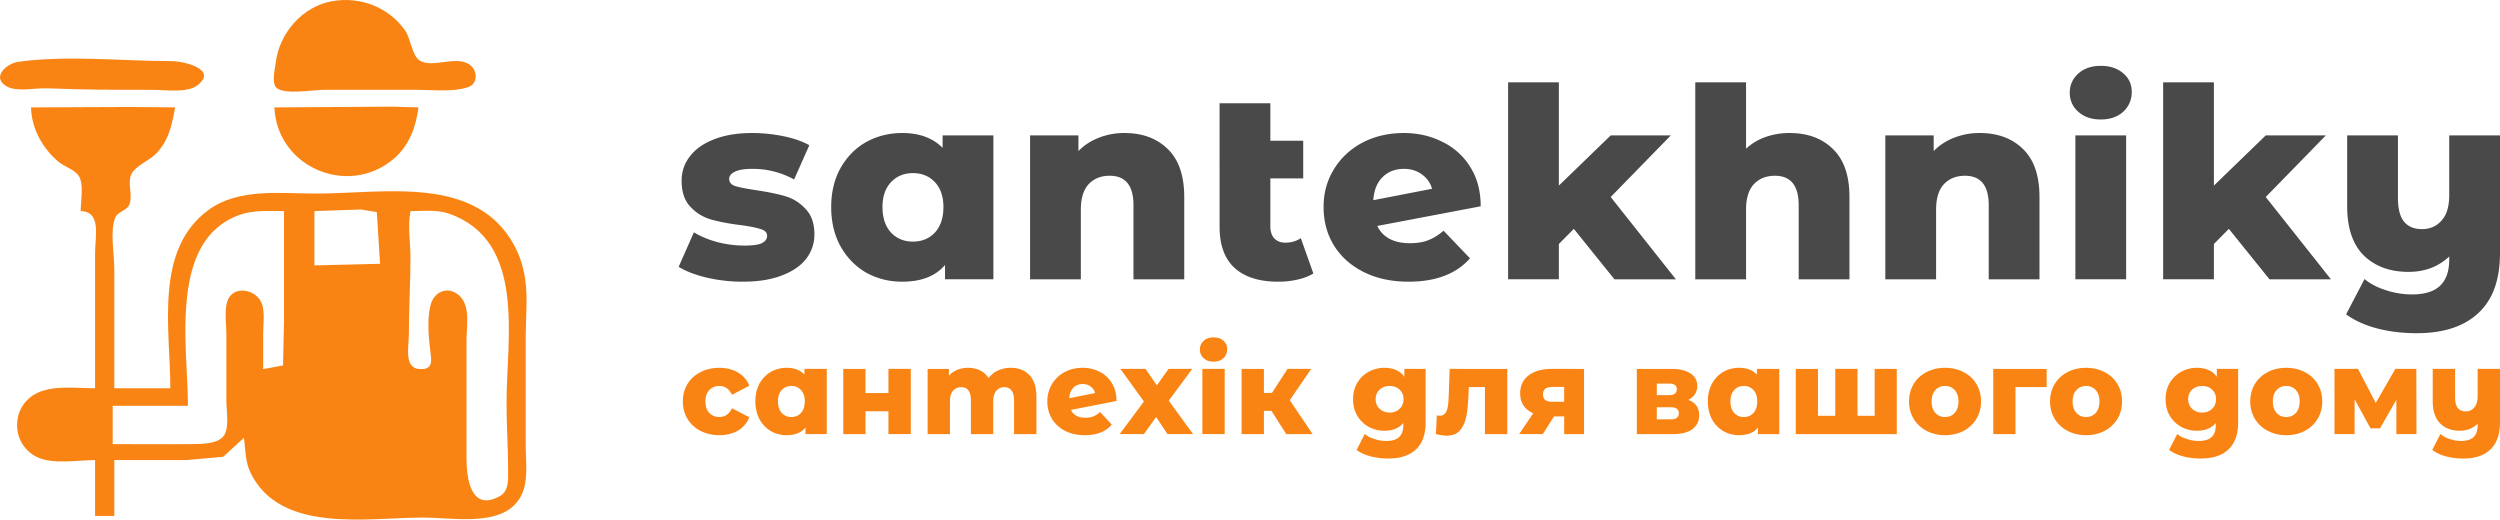 <svg xmlns="http://www.w3.org/2000/svg" width="250" height="52" fill="none" viewBox="0 0 250 52" focusable="false" attributes="[object Object]"><g clip-path="url(#a)"><path fill="#FA8413" d="M33.202.12c-2.989.538-5.276 3.22-5.628 6.15-.075.615-.461 2.09.12 2.549.84.663 3.65.164 4.707.164h9.446c1.557 0 3.457.238 4.956-.264 1.039-.348.96-1.719.133-2.275-1.403-.944-3.804.466-5.039-.444-.689-.508-.846-2.17-1.366-2.922C38.895.715 36.01-.384 33.2.12M1.822 6.178C.683 6.336-.955 7.75.713 8.66c1.005.55 2.87.122 3.992.17 3.518.154 7.038.154 10.567.154 1.213 0 3.42.336 4.446-.438 2.19-1.65-1.47-2.434-2.525-2.434-4.99 0-10.43-.613-15.37.067m1.281 4.56c.044 2.098 1.146 4.104 2.75 5.442.59.493 1.653.786 2.049 1.455.493.832.164 2.53.164 3.476 2.107.025 1.441 2.6 1.441 4.15v13.564c-1.875 0-4.411-.37-6.083.628-2.398 1.43-2.283 5.043.32 6.271 1.565.74 4.063.283 5.763.283v5.585h1.922v-5.585h7.204l3.682-.331 2.081-1.904c.153 1.205.118 2.397.662 3.511 2.989 6.122 11.728 4.469 17.27 4.469 2.642 0 6.803.782 8.937-1.089 1.775-1.555 1.308-3.971 1.308-6.093V33.56c0-1.87.22-3.896-.07-5.745-.173-1.105-.507-2.202-1.033-3.192-3.82-7.186-13.037-5.266-19.87-5.266-3.526 0-7.713-.57-10.726 1.621-5.496 3.997-3.842 11.924-3.842 17.848H11.43v-11.97c0-1.428-.452-3.765.096-5.089.27-.653 1.138-.658 1.408-1.311.395-.955-.276-2.233.261-3.14.47-.796 1.797-1.287 2.458-1.995 1.27-1.36 1.535-2.837 1.86-4.582l-4.482-.042zm24.335 0c.26 5.95 7.28 8.975 11.847 5.214 1.606-1.322 2.302-3.206 2.562-5.213l-2.562-.075zm10.567 15.64-6.564.16V21.11l4.642-.159 1.597.256zM28.4 21.112v11.012l-.097 4.417-1.985.37v-3.67c0-1.03.27-2.479-.39-3.348-.825-1.09-2.782-1.242-3.222.318-.27.957-.07 2.2-.07 3.19v6.702c0 .974.363 2.855-.37 3.608-.696.712-2.218.69-3.152.7-2.614.031-5.23 0-7.845 0v-3.83h7.525c0-5.866-1.979-16.498 5.123-19.079 1.436-.521 2.982-.39 4.483-.39m12.647 0c1.252 0 2.644-.174 3.843.247 7.769 2.729 5.763 12.496 5.763 18.904 0 2.292.161 4.58.16 6.862 0 .871.068 1.986-.817 2.48-2.948 1.645-3.345-1.842-3.345-3.757v-11.81c0-1.372.406-3.384-.67-4.433-1.02-.992-2.457-.586-2.884.764-.42 1.33-.241 3.413-.06 4.787.098.745.275 1.659-.712 1.746-2.03.18-1.438-2.083-1.438-3.501 0-2.557.16-5.1.16-7.66 0-1.564-.29-3.074 0-4.628"/><path fill="#494949" d="M74.28 28.17q-1.817 0-3.58-.4-1.764-.423-2.833-1.088l1.523-3.451q.99.61 2.352.982 1.362.345 2.698.345 1.23 0 1.737-.238.534-.266.534-.744t-.641-.664q-.615-.212-1.977-.398-1.737-.213-2.966-.557a4.57 4.57 0 0 1-2.084-1.275q-.882-.929-.882-2.602 0-1.38.829-2.442.828-1.089 2.404-1.7 1.604-.636 3.82-.636 1.578 0 3.127.318 1.55.319 2.592.903l-1.523 3.425a8.5 8.5 0 0 0-4.168-1.062q-1.203 0-1.764.292-.56.266-.56.717 0 .504.614.716.614.186 2.03.399 1.79.265 2.966.61 1.175.345 2.03 1.275.882.902.882 2.548 0 1.354-.828 2.443-.828 1.062-2.458 1.672-1.603.612-3.874.611M99.339 13.54v14.39h-4.837v-1.433q-1.416 1.672-4.275 1.672-1.977 0-3.607-.903-1.602-.929-2.565-2.628-.935-1.7-.935-3.93t.935-3.902q.963-1.7 2.565-2.602 1.631-.902 3.607-.902 2.565 0 4.035 1.486V13.54zm-8.043 10.62q1.335 0 2.191-.902.855-.93.855-2.55 0-1.592-.855-2.495-.855-.902-2.19-.902-1.337 0-2.192.902-.855.903-.855 2.496 0 1.62.855 2.549.855.902 2.191.902m21.143-10.858q2.699 0 4.328 1.593 1.657 1.593 1.657 4.805v8.23h-5.077v-7.407q0-2.947-2.378-2.947-1.308 0-2.11.85-.775.85-.775 2.548v6.956h-5.077V13.54h4.836v1.567a5.6 5.6 0 0 1 2.031-1.328 6.8 6.8 0 0 1 2.565-.477m18.898 14.044q-.642.4-1.577.61a8.6 8.6 0 0 1-1.95.213q-2.832 0-4.355-1.38-1.497-1.38-1.497-4.116V10.328h5.077v3.744h3.286v3.77h-3.286v4.778q0 .796.401 1.222.4.424 1.095.424.882 0 1.55-.45zm9.678-3.026q1.042 0 1.791-.293.774-.291 1.549-.955l2.645 2.76q-2.057 2.337-6.145 2.337-2.538 0-4.462-.956t-2.992-2.655q-1.042-1.699-1.042-3.85 0-2.122 1.042-3.796 1.041-1.698 2.859-2.655 1.843-.955 4.114-.955 2.11 0 3.848.876a6.64 6.64 0 0 1 2.805 2.522q1.042 1.646 1.042 3.93l-10.34 1.964q.828 1.726 3.286 1.726m-.614-7.434q-1.309 0-2.138.823-.827.795-.935 2.31l5.878-1.142a2.6 2.6 0 0 0-1.015-1.434q-.748-.558-1.79-.557m16.982 6-1.496 1.513v3.531h-5.076V8.23h5.076v10.328l5.183-5.017h6.012L161.07 19.7l6.52 8.23h-6.146zm21.577-9.584q2.699 0 4.328 1.593 1.657 1.593 1.657 4.805v8.23h-5.077v-7.407q0-2.947-2.378-2.947-1.309 0-2.111.85-.774.85-.774 2.548v6.956h-5.077V8.23h5.077v6.638a5.6 5.6 0 0 1 1.95-1.168 7.1 7.1 0 0 1 2.405-.398m19.004 0q2.698 0 4.329 1.593 1.656 1.593 1.656 4.805v8.23h-5.076v-7.407q0-2.947-2.378-2.947-1.31 0-2.111.85-.774.85-.775 2.548v6.956h-5.076V13.54h4.836v1.567a5.6 5.6 0 0 1 2.03-1.328 6.8 6.8 0 0 1 2.565-.477m9.573.238h5.077v14.39h-5.077zm2.539-1.592q-1.39 0-2.245-.77a2.47 2.47 0 0 1-.855-1.912q0-1.142.855-1.911t2.245-.77q1.389 0 2.244.743.855.717.855 1.858 0 1.195-.855 1.992-.855.77-2.244.77m12.811 10.938-1.497 1.513v3.531h-5.076V8.23h5.076v10.328l5.184-5.017h6.011l-6.011 6.159 6.519 8.23h-6.145zM250 13.54v11.762q0 4.008-2.164 6-2.138 2.018-6.172 2.018-2.11 0-3.955-.478-1.817-.478-3.099-1.407l1.844-3.531q.855.716 2.137 1.115a8.4 8.4 0 0 0 2.592.425q1.923 0 2.832-.877.908-.876.908-2.602v-.318q-1.63 1.54-4.061 1.54-2.805 0-4.488-1.646-1.657-1.647-1.657-4.938V13.54h5.077v6.24q0 1.645.614 2.389t1.79.743q1.203 0 1.951-.85.774-.849.774-2.548v-5.973z"/><path fill="#FA8413" d="M71.943 43.518q-1.059 0-1.894-.433a3.25 3.25 0 0 1-1.305-1.203 3.34 3.34 0 0 1-.459-1.745q0-.975.459-1.732.47-.77 1.305-1.19.835-.434 1.894-.434 1.082 0 1.87.481.788.47 1.117 1.312l-1.729.902q-.435-.879-1.27-.878-.6 0-1 .409-.388.409-.388 1.13 0 .735.388 1.155.4.41 1 .41.835 0 1.27-.879l1.73.902a2.64 2.64 0 0 1-1.118 1.324q-.788.47-1.87.469m10.734-6.628v6.52h-2.13v-.65q-.623.758-1.881.758a3.15 3.15 0 0 1-1.588-.41 3.1 3.1 0 0 1-1.13-1.19q-.41-.77-.41-1.78t.41-1.769a3 3 0 0 1 1.13-1.179 3.15 3.15 0 0 1 1.588-.409q1.13 0 1.776.674v-.566zm-3.54 4.811q.587 0 .964-.409.376-.42.376-1.155 0-.721-.376-1.13a1.25 1.25 0 0 0-.965-.41q-.588 0-.964.41-.376.409-.376 1.13 0 .735.376 1.155.376.41.964.41m5.191-4.812h2.223v2.417h2.293V36.89h2.235v6.52h-2.235v-2.285H86.55v2.286h-2.223zm16.738-.109q1.177 0 1.87.722.706.722.706 2.177v3.73h-2.235v-3.357q0-.686-.259-1.01-.246-.325-.705-.325-.506 0-.812.36-.306.362-.306 1.095v3.237H97.09v-3.357q0-1.335-.965-1.335-.518 0-.823.36-.306.362-.306 1.095v3.237h-2.234v-6.52h2.128v.685q.354-.397.835-.59.495-.204 1.07-.204.671 0 1.2.253.53.252.859.77.375-.495.953-.758a3 3 0 0 1 1.258-.265m7.481 4.993q.459 0 .788-.133.341-.132.682-.433l1.164 1.251q-.905 1.059-2.705 1.059-1.117 0-1.964-.433a3.23 3.23 0 0 1-1.317-1.203 3.34 3.34 0 0 1-.459-1.745 3.26 3.26 0 0 1 1.717-2.923 3.8 3.8 0 0 1 1.812-.433q.929 0 1.693.397.776.385 1.235 1.143.459.745.459 1.78l-4.552.89q.364.782 1.447.782m-.271-3.369q-.576 0-.941.373-.364.36-.411 1.047l2.587-.518a1.18 1.18 0 0 0-.447-.65 1.25 1.25 0 0 0-.788-.252m8.48 5.006-1.141-1.709-1.223 1.709h-2.423l2.423-3.26-2.353-3.26h2.517l1.13 1.647 1.176-1.648h2.364l-2.353 3.176 2.435 3.345zm3.481-6.52h2.235v6.52h-2.235zm1.118-.723q-.612 0-.988-.348a1.13 1.13 0 0 1-.377-.867q0-.516.377-.866.376-.348.988-.349.612 0 .988.337.376.326.376.842 0 .541-.376.903-.376.348-.988.348m5.791 4.921h-.753v2.322h-2.235v-6.52h2.235v2.405h.8l1.564-2.406h2.364l-2.141 3.128 2.282 3.393h-2.634zm15.419-4.198v5.329q0 1.816-.964 2.718-.965.915-2.776.915a7 7 0 0 1-1.764-.217q-.824-.216-1.4-.637l.812-1.6q.388.325.976.505.6.192 1.176.192.882 0 1.294-.397.411-.396.411-1.179v-.216q-.647.77-1.893.77a3.25 3.25 0 0 1-1.564-.385 3 3 0 0 1-1.141-1.107q-.424-.722-.424-1.66 0-.927.424-1.636a2.9 2.9 0 0 1 1.141-1.107 3.2 3.2 0 0 1 1.564-.397q1.364 0 1.999.902v-.794zm-3.599 4.366q.6 0 .988-.373.4-.373.4-.962 0-.59-.388-.95-.388-.374-1-.373-.612 0-1.011.373-.389.36-.389.95t.4.962 1 .373m11.763-4.366v6.52h-2.235v-4.704h-1.611l-.047.998q-.048 1.275-.247 2.106-.2.83-.659 1.299-.459.457-1.258.457-.413 0-1.082-.156l.094-1.865q.212.024.282.024.364 0 .553-.24.187-.241.258-.638.071-.41.094-1.083l.095-2.719zm7.676 0v6.52h-1.987v-1.77h-1.012l-1.129 1.769h-2.364l1.411-2.082q-.634-.288-.976-.782-.329-.504-.329-1.203 0-1.167.847-1.804.846-.65 2.328-.65zm-3.164 1.804q-.94 0-.94.734 0 .385.223.565.235.18.706.18h1.188v-1.48zm13.582 1.299q1.093.373 1.093 1.54 0 .878-.67 1.383-.67.494-1.976.494h-3.587v-6.52h3.422q1.247 0 1.929.444.694.445.694 1.252 0 .468-.235.83-.235.36-.67.577m-3.141-.481h1.223q.777 0 .777-.59 0-.565-.777-.565h-1.223zm1.388 2.418q.812 0 .812-.602 0-.6-.788-.601h-1.412v1.203zm10.856-5.04v6.52h-2.129v-.65q-.624.758-1.882.758a3.15 3.15 0 0 1-1.588-.41 3.1 3.1 0 0 1-1.129-1.19q-.411-.77-.412-1.78 0-1.011.412-1.769a3 3 0 0 1 1.129-1.179 3.15 3.15 0 0 1 1.588-.409q1.13 0 1.776.674v-.566zm-3.541 4.811q.588 0 .965-.409.376-.42.376-1.155 0-.721-.376-1.13a1.25 1.25 0 0 0-.965-.41q-.588 0-.964.41-.376.409-.376 1.13 0 .735.376 1.155.376.41.964.41m15.294-4.812v6.52h-10.103v-6.52h2.223v4.691h1.729v-4.692h2.223v4.692h1.717v-4.692zm4.826 6.628q-1.023 0-1.847-.433a3.27 3.27 0 0 1-1.294-1.203 3.35 3.35 0 0 1-.458-1.745q0-.962.458-1.732.47-.77 1.282-1.19.824-.434 1.859-.434t1.858.433q.823.42 1.282 1.191.459.758.459 1.732a3.34 3.34 0 0 1-.459 1.745 3.2 3.2 0 0 1-1.282 1.203q-.823.433-1.858.433m0-1.817q.588 0 .964-.409.377-.42.377-1.155 0-.721-.377-1.13a1.25 1.25 0 0 0-.964-.41q-.588 0-.965.41-.376.409-.376 1.13 0 .735.376 1.155.377.41.965.41m10.163-2.996h-3.117v4.704h-2.223v-6.52h5.34zm3.938 4.812q-1.024 0-1.846-.433a3.26 3.26 0 0 1-1.294-1.203 3.34 3.34 0 0 1-.459-1.745q0-.962.459-1.732.47-.77 1.282-1.19.823-.434 1.858-.434t1.858.433q.824.42 1.282 1.191.459.758.459 1.732a3.34 3.34 0 0 1-.459 1.745 3.2 3.2 0 0 1-1.282 1.203q-.822.433-1.858.433m0-1.817q.588 0 .965-.409.375-.42.376-1.155 0-.721-.376-1.13a1.25 1.25 0 0 0-.965-.41q-.588 0-.964.41-.377.409-.377 1.13 0 .735.377 1.155.376.41.964.41m15.209-4.812v5.329q0 1.816-.964 2.718-.964.915-2.776.915a7 7 0 0 1-1.764-.217q-.824-.216-1.4-.637l.812-1.6q.388.325.976.505.6.192 1.176.192.882 0 1.294-.397.411-.396.412-1.179v-.216q-.648.77-1.894.77a3.25 3.25 0 0 1-1.564-.385 3 3 0 0 1-1.141-1.107q-.424-.722-.424-1.66 0-.927.424-1.636a2.9 2.9 0 0 1 1.141-1.107 3.2 3.2 0 0 1 1.564-.397q1.364 0 1.999.902v-.794zm-3.599 4.366q.6 0 .988-.373.4-.373.4-.962 0-.59-.388-.95-.388-.374-1-.373-.612 0-1.011.373-.388.36-.388.95t.399.962q.4.373 1 .373m8.411 2.262q-1.023 0-1.847-.433a3.26 3.26 0 0 1-1.293-1.203 3.34 3.34 0 0 1-.459-1.745q0-.962.459-1.732a3.2 3.2 0 0 1 1.282-1.19q.822-.434 1.858-.434 1.035 0 1.858.433.823.42 1.282 1.191.459.758.459 1.732a3.34 3.34 0 0 1-.459 1.745 3.2 3.2 0 0 1-1.282 1.203q-.823.433-1.858.433m0-1.817q.588 0 .964-.409.377-.42.377-1.155 0-.721-.377-1.13a1.25 1.25 0 0 0-.964-.41q-.588 0-.965.41-.376.409-.376 1.13 0 .735.376 1.155.377.41.965.41m11.01 1.708v-3.43l-1.635 2.851h-.953l-1.587-2.9v3.478h-2.012v-6.52h2.353l1.776 3.404 1.952-3.405h2.105l.012 6.52zM250 36.89v5.329q0 1.816-.953 2.718-.94.915-2.717.915a6.7 6.7 0 0 1-1.74-.217 4 4 0 0 1-1.365-.637l.812-1.6q.376.325.941.505.576.192 1.141.192.846 0 1.246-.397.4-.396.4-1.179v-.144q-.717.698-1.787.698-1.236 0-1.976-.746-.73-.745-.73-2.238v-3.2h2.235v2.827q0 .746.271 1.083.27.337.788.337.529 0 .858-.385.342-.386.341-1.155V36.89z"/></g><defs><clipPath id="a"><path fill="#fff" d="M0 0h250v51.95H0z"/></clipPath></defs></svg>